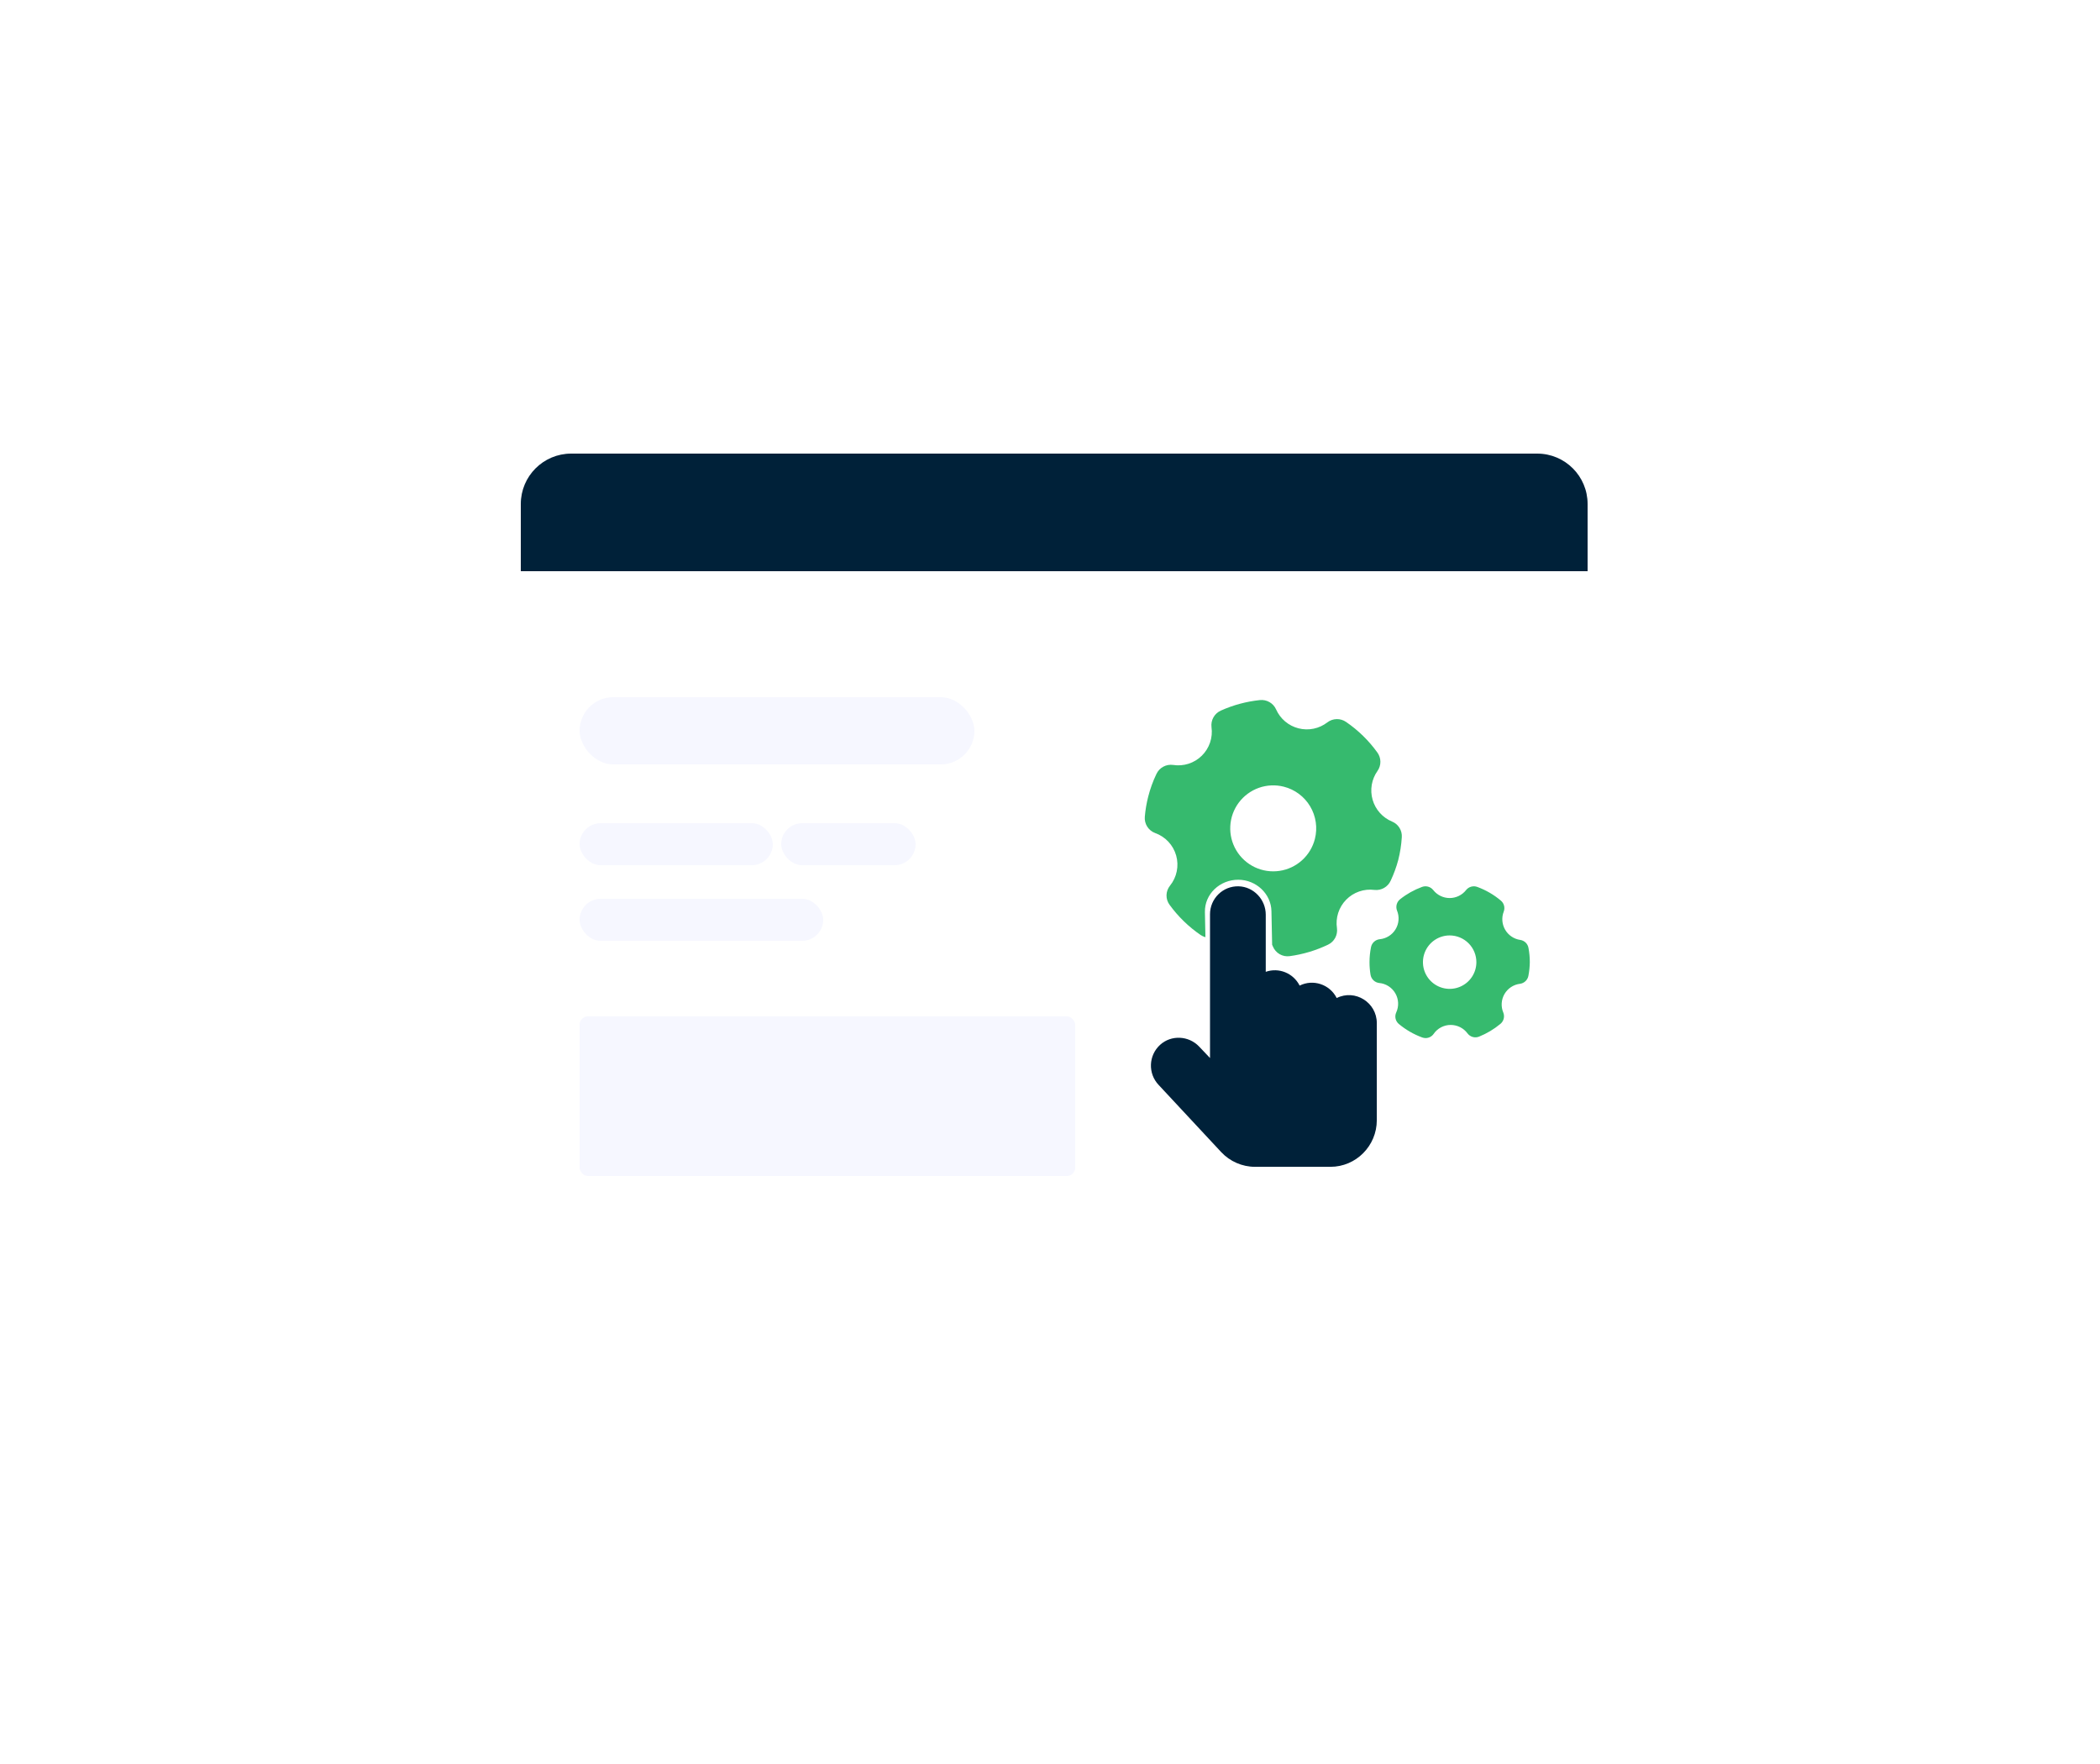 <svg width="250" height="210" viewBox="0 0 250 210" fill="none" xmlns="http://www.w3.org/2000/svg">
<g clip-path="url(#clip0_834_40)">
<g filter="url(#filter0_d_834_40)">
<rect x="62" y="54" width="127" height="101" rx="6" fill="white"/>
</g>
<path d="M62 60C62 56.686 64.686 54 68 54H183C186.314 54 189 56.686 189 60V68H62V60Z" fill="#002139"/>
<rect x="69" y="83" width="47" height="8" rx="4" fill="#F6F7FF"/>
<rect x="69" y="121" width="59" height="19" rx="1" fill="#F6F7FF"/>
<rect x="69" y="98" width="23" height="5" rx="2.5" fill="#F6F7FF"/>
<rect x="93" y="98" width="16" height="5" rx="2.5" fill="#F6F7FF"/>
<rect x="69" y="107" width="29" height="5" rx="2.5" fill="#F6F7FF"/>
<path d="M180.982 111.896C180.61 111.842 180.256 111.705 179.945 111.495C179.634 111.285 179.375 111.008 179.186 110.684C178.997 110.36 178.884 109.998 178.854 109.624C178.825 109.25 178.88 108.874 179.016 108.524C179.102 108.296 179.115 108.046 179.052 107.81C178.99 107.574 178.855 107.363 178.666 107.208C177.834 106.509 176.887 105.96 175.867 105.586C175.635 105.499 175.382 105.489 175.143 105.555C174.904 105.621 174.692 105.761 174.538 105.955C174.305 106.252 174.008 106.493 173.669 106.658C173.329 106.824 172.956 106.91 172.579 106.91C172.201 106.91 171.828 106.824 171.489 106.658C171.15 106.493 170.852 106.252 170.62 105.955C170.465 105.761 170.253 105.621 170.015 105.555C169.776 105.489 169.522 105.499 169.29 105.586C168.349 105.932 167.468 106.425 166.682 107.049C166.484 107.206 166.341 107.422 166.275 107.666C166.209 107.909 166.222 108.168 166.313 108.404C166.46 108.762 166.521 109.151 166.49 109.537C166.46 109.924 166.339 110.298 166.138 110.629C165.937 110.961 165.662 111.24 165.333 111.446C165.004 111.652 164.632 111.777 164.246 111.813C163.995 111.84 163.76 111.946 163.574 112.117C163.389 112.288 163.263 112.513 163.215 112.761C163.097 113.347 163.037 113.944 163.037 114.542C163.036 115.043 163.077 115.543 163.158 116.037C163.199 116.292 163.322 116.527 163.51 116.705C163.697 116.884 163.938 116.995 164.195 117.023C164.59 117.06 164.969 117.191 165.303 117.405C165.636 117.619 165.914 117.909 166.112 118.253C166.31 118.596 166.423 118.981 166.441 119.377C166.46 119.773 166.383 120.167 166.218 120.528C166.11 120.762 166.083 121.025 166.142 121.277C166.2 121.528 166.341 121.752 166.542 121.914C167.369 122.6 168.307 123.14 169.316 123.511C169.445 123.556 169.58 123.579 169.716 123.581C169.903 123.58 170.088 123.535 170.254 123.449C170.42 123.362 170.563 123.238 170.67 123.085C170.897 122.754 171.201 122.484 171.556 122.298C171.911 122.112 172.305 122.015 172.706 122.016C173.094 122.017 173.477 122.108 173.824 122.282C174.17 122.457 174.472 122.71 174.703 123.021C174.857 123.228 175.076 123.379 175.324 123.449C175.573 123.519 175.838 123.505 176.077 123.409C176.999 123.038 177.858 122.525 178.622 121.889C178.814 121.73 178.95 121.515 179.012 121.274C179.074 121.032 179.057 120.778 178.965 120.547C178.816 120.192 178.75 119.808 178.775 119.425C178.799 119.041 178.912 118.668 179.105 118.336C179.298 118.003 179.566 117.72 179.887 117.509C180.208 117.297 180.574 117.164 180.956 117.118C181.204 117.084 181.434 116.972 181.613 116.798C181.793 116.624 181.913 116.398 181.955 116.151C182.057 115.621 182.112 115.082 182.12 114.542C182.12 113.972 182.067 113.403 181.961 112.844C181.918 112.603 181.8 112.381 181.625 112.211C181.449 112.041 181.224 111.931 180.982 111.896V111.896ZM175.759 114.542C175.759 115.171 175.573 115.786 175.223 116.309C174.874 116.832 174.377 117.24 173.796 117.48C173.215 117.721 172.575 117.784 171.958 117.661C171.341 117.539 170.775 117.236 170.33 116.791C169.885 116.346 169.582 115.779 169.459 115.162C169.337 114.545 169.4 113.906 169.64 113.325C169.881 112.744 170.289 112.247 170.812 111.897C171.335 111.548 171.95 111.361 172.579 111.361C173.422 111.361 174.231 111.697 174.828 112.293C175.424 112.889 175.759 113.698 175.759 114.542Z" fill="#36BA6E"/>
<path fill-rule="evenodd" clip-rule="evenodd" d="M164.269 96.772C164.671 97.222 165.169 97.576 165.727 97.807C166.091 97.957 166.398 98.218 166.605 98.553C166.813 98.888 166.909 99.28 166.881 99.672C166.825 100.588 166.683 101.496 166.457 102.384C166.232 103.224 165.933 104.042 165.564 104.83C165.4 105.197 165.124 105.503 164.776 105.703C164.427 105.904 164.023 105.988 163.624 105.943C163.01 105.863 162.386 105.927 161.802 106.13C161.217 106.333 160.688 106.668 160.255 107.111C159.822 107.553 159.499 108.09 159.309 108.679C159.12 109.268 159.07 109.893 159.163 110.504C159.215 110.902 159.14 111.305 158.949 111.657C158.757 112.009 158.459 112.291 158.097 112.462C156.654 113.153 155.112 113.614 153.527 113.828C153.115 113.883 152.697 113.8 152.337 113.593C151.977 113.385 151.696 113.064 151.537 112.68C151.508 112.61 151.477 112.54 151.444 112.471L151.362 108.468C151.321 106.42 149.559 104.744 147.434 104.732C145.208 104.717 143.399 106.452 143.442 108.577L143.503 111.573C143.303 111.516 143.113 111.429 142.939 111.315C141.512 110.338 140.263 109.125 139.244 107.728C138.995 107.396 138.863 106.991 138.871 106.576C138.878 106.16 139.025 105.76 139.286 105.437C139.686 104.941 139.961 104.356 140.089 103.731C140.217 103.106 140.193 102.46 140.02 101.847C139.846 101.233 139.528 100.67 139.093 100.204C138.657 99.739 138.116 99.384 137.516 99.171C137.125 99.026 136.794 98.757 136.572 98.405C136.35 98.053 136.25 97.637 136.288 97.223C136.356 96.42 136.491 95.624 136.69 94.843C136.926 93.91 137.255 93.003 137.672 92.135C137.844 91.768 138.129 91.466 138.486 91.273C138.843 91.08 139.252 91.007 139.654 91.064C140.27 91.161 140.9 91.112 141.494 90.921C142.088 90.73 142.629 90.403 143.074 89.965C143.518 89.527 143.854 88.992 144.054 88.401C144.254 87.81 144.313 87.18 144.226 86.563C144.177 86.159 144.258 85.75 144.458 85.396C144.658 85.042 144.966 84.761 145.337 84.595C146.809 83.933 148.378 83.511 149.983 83.343C150.38 83.301 150.779 83.384 151.125 83.582C151.472 83.779 151.747 84.081 151.911 84.444C152.157 85 152.525 85.493 152.989 85.885C153.453 86.278 154.001 86.559 154.59 86.708C155.179 86.857 155.794 86.871 156.389 86.747C156.984 86.623 157.543 86.365 158.023 85.993C158.341 85.752 158.727 85.617 159.125 85.608C159.524 85.599 159.915 85.716 160.243 85.943C161.686 86.93 162.946 88.16 163.968 89.579C164.2 89.896 164.328 90.278 164.332 90.671C164.337 91.064 164.218 91.449 163.993 91.771C163.643 92.263 163.408 92.827 163.306 93.422C163.205 94.017 163.238 94.627 163.405 95.207C163.571 95.787 163.867 96.322 164.269 96.772ZM155.001 102.415C155.752 101.737 156.286 100.852 156.535 99.871C156.868 98.555 156.665 97.161 155.971 95.995C155.276 94.828 154.146 93.986 152.831 93.653C151.849 93.404 150.816 93.452 149.862 93.79C148.909 94.129 148.076 94.743 147.471 95.554C146.866 96.365 146.515 97.338 146.463 98.349C146.41 99.36 146.659 100.364 147.177 101.233C147.695 102.103 148.459 102.799 149.373 103.235C150.287 103.67 151.309 103.824 152.311 103.678C153.313 103.533 154.249 103.093 155.001 102.415Z" fill="#36BA6E"/>
<path d="M159.132 118.813C158.299 117.168 156.322 116.535 154.719 117.332C153.963 115.84 152.237 115.149 150.685 115.692V108.89C150.685 107.077 149.238 105.563 147.458 105.513C145.594 105.46 144.049 106.963 144.049 108.844V125.955L142.752 124.589C141.508 123.278 139.425 123.185 138.108 124.384C136.719 125.648 136.649 127.801 137.929 129.154L145.378 137.152C146.417 138.267 147.884 138.907 149.403 138.907H158.388C161.43 138.907 163.905 136.416 163.905 133.354V121.802C163.905 119.334 161.318 117.725 159.132 118.813Z" fill="#002139"/>
</g>
<defs>
<filter id="filter0_d_834_40" x="15" y="17" width="221" height="195" filterUnits="userSpaceOnUse" color-interpolation-filters="sRGB">
<feFlood flood-opacity="0" result="BackgroundImageFix"/>
<feColorMatrix in="SourceAlpha" type="matrix" values="0 0 0 0 0 0 0 0 0 0 0 0 0 0 0 0 0 0 127 0" result="hardAlpha"/>
<feMorphology radius="7" operator="dilate" in="SourceAlpha" result="effect1_dropShadow_834_40"/>
<feOffset dy="10"/>
<feGaussianBlur stdDeviation="20"/>
<feComposite in2="hardAlpha" operator="out"/>
<feColorMatrix type="matrix" values="0 0 0 0 0.125 0 0 0 0 0.212 0 0 0 0 0.455 0 0 0 0.1 0"/>
<feBlend mode="normal" in2="BackgroundImageFix" result="effect1_dropShadow_834_40"/>
<feBlend mode="normal" in="SourceGraphic" in2="effect1_dropShadow_834_40" result="shape"/>
</filter>
<clipPath id="clip0_834_40">
<rect width="250" height="210" fill="white"/>
</clipPath>
</defs>
</svg>
